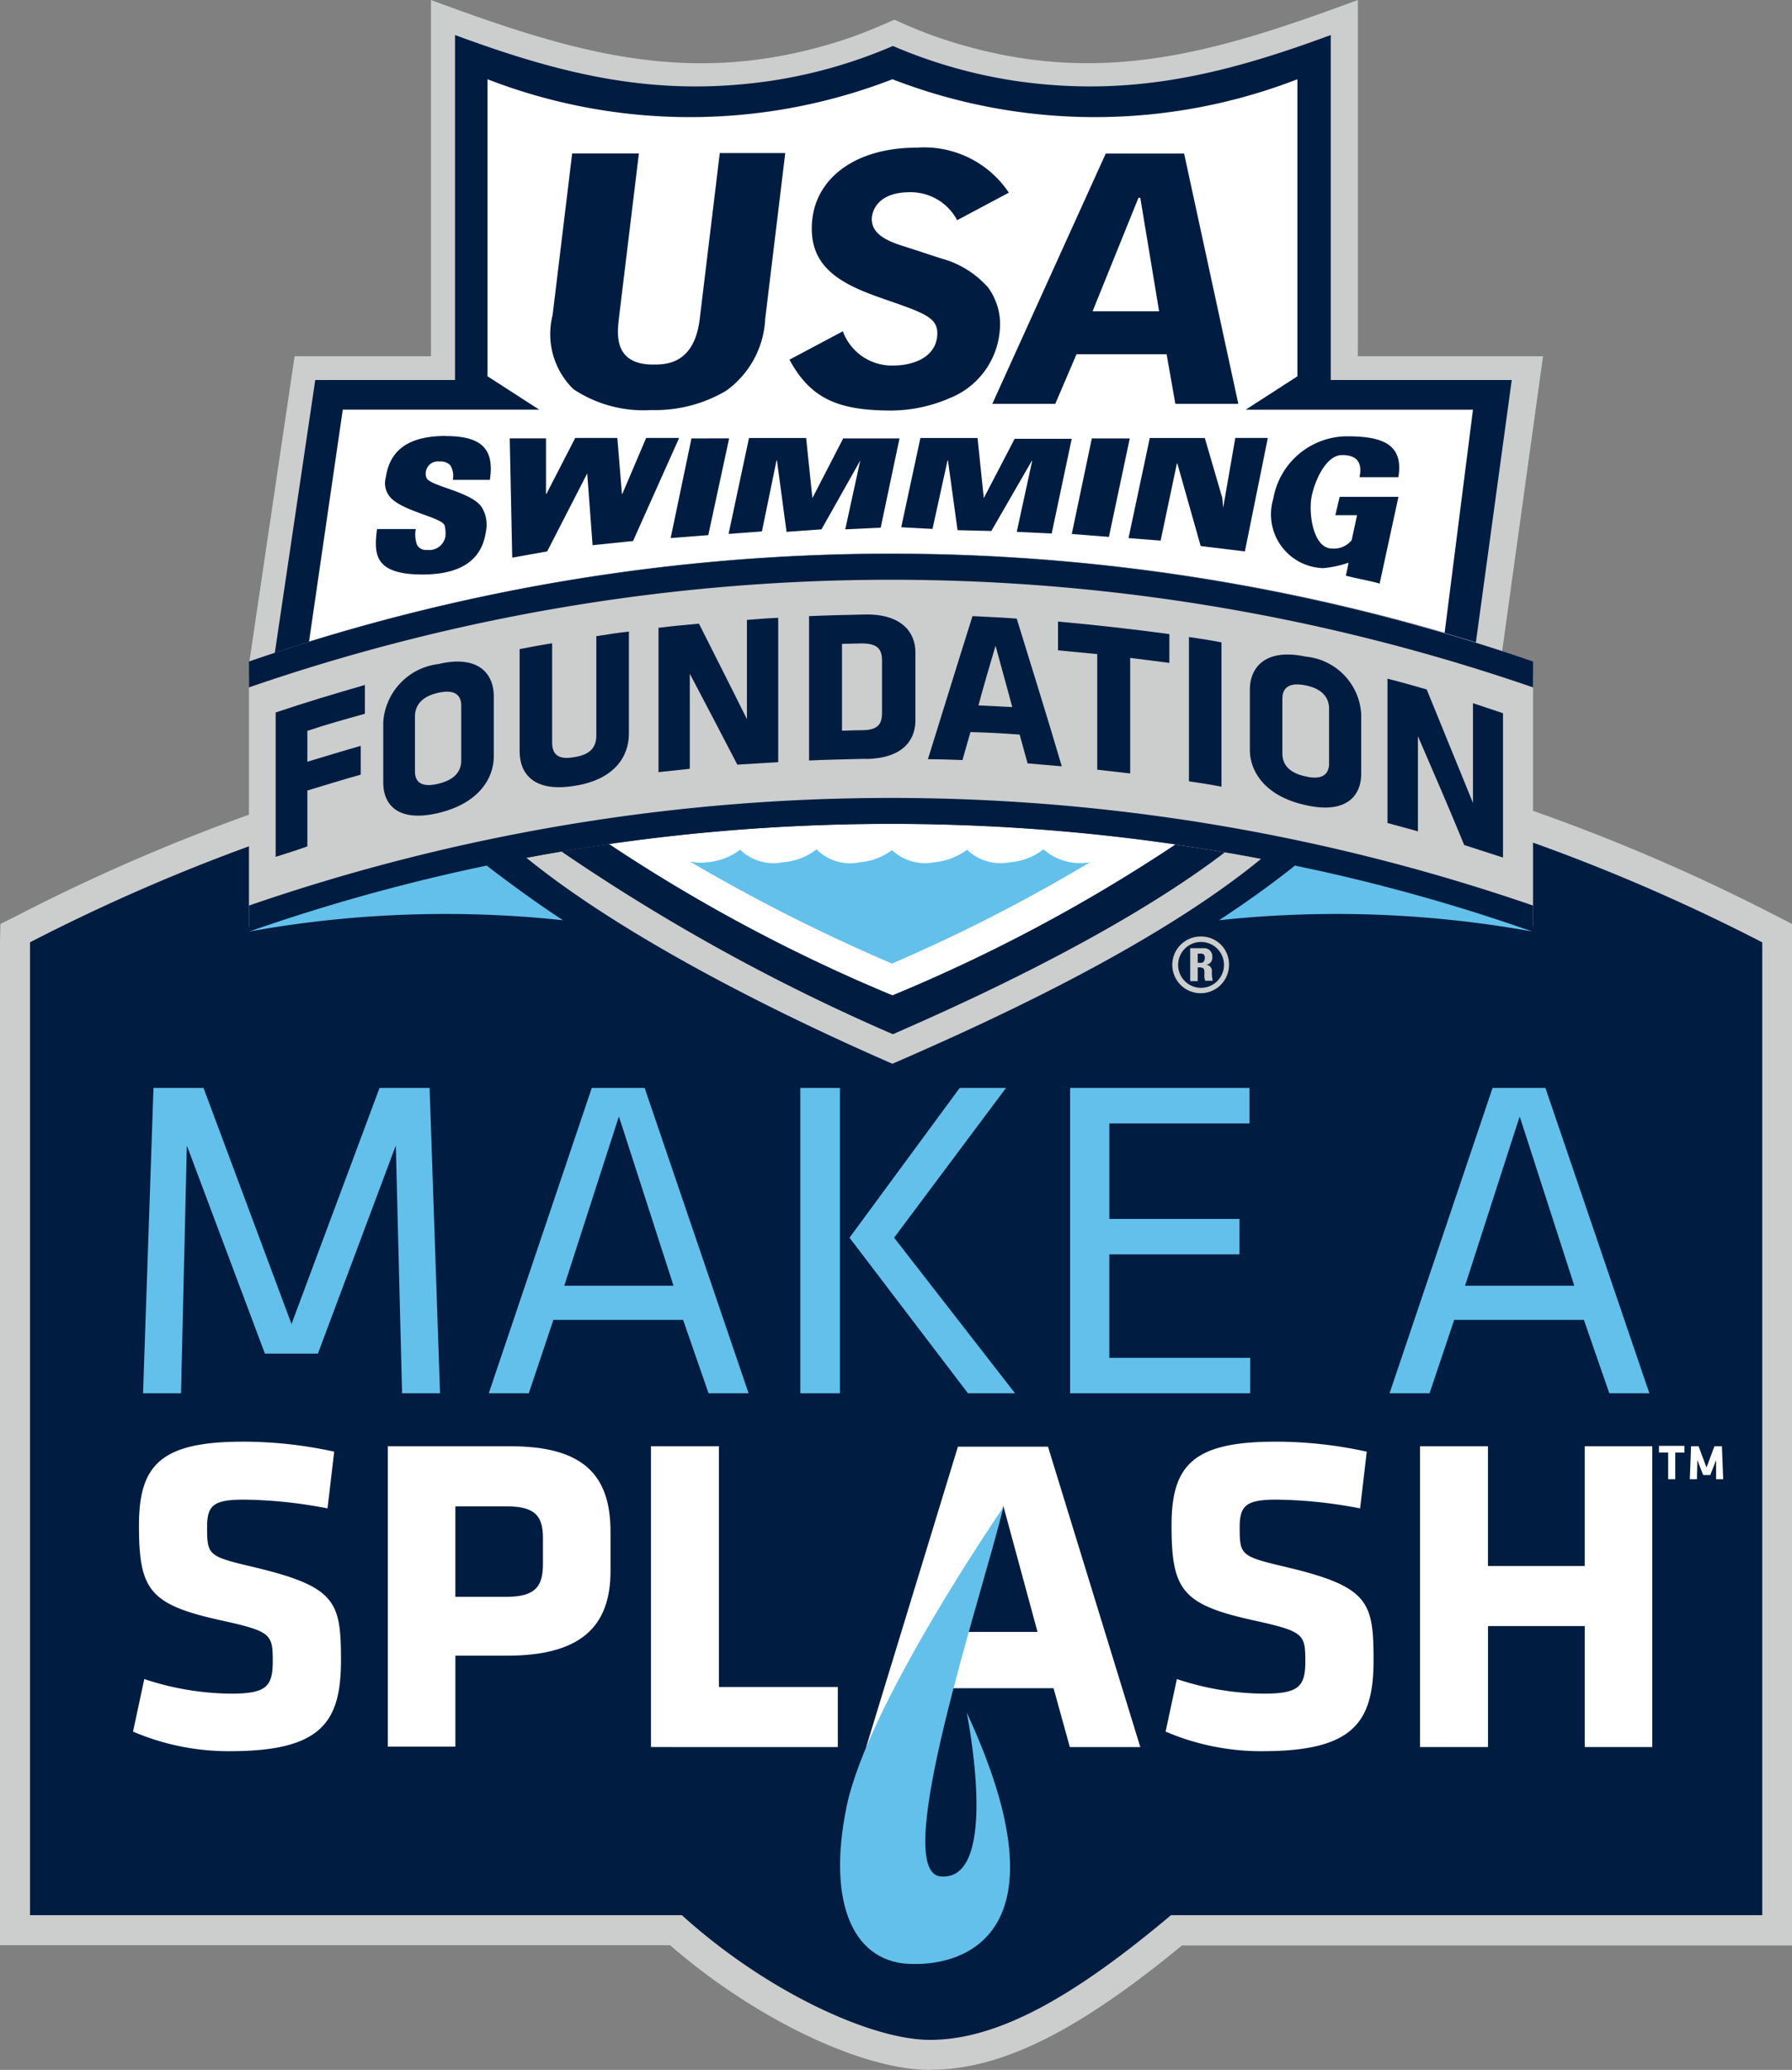 <svg xmlns="http://www.w3.org/2000/svg" width="66.68" height="76.999" viewBox="0 0 66.68 76.999"><rect x="0" y="0" width="66.68" height="76.999" fill="#808080" stroke="none"/><g id="Group_3427" data-name="Group 3427" transform="translate(-95.8 -70.6)"><path id="Path_11756" data-name="Path 11756" d="M130.4,289.783c-2.56,0-6.564-1.94-9.668-4.64H95.8V247.807l.016-.652.59-.295a71.346,71.346,0,0,1,65.47-.016l.605.31v38h-22.7c-3.926,3.228-6.75,4.624-9.373,4.624" transform="translate(0 -142.184)" fill="#cccdcd"></path><path id="Path_11757" data-name="Path 11757" d="M103,253.888v36.187h24.254c3.15,2.855,7.061,4.64,9.233,4.64,2.591,0,5.462-1.691,8.969-4.64h22V253.888a70.273,70.273,0,0,0-64.461,0" transform="translate(-6.083 -148.233)" fill="#001d41"></path><path id="Path_11758" data-name="Path 11758" d="M131.729,333.541l-.217,9.218H130.1l.388-11.359h1.862l3.274,8.783L138.9,331.4h1.862l.388,11.359h-1.412l-.233-9.218-2.9,7.743h-1.971Z" transform="translate(-28.977 -220.33)" fill="#63c0eb"></path><path id="Path_11759" data-name="Path 11759" d="M222.668,342.759h-1.49l-.947-2.731h-4.826l-.916,2.731H213l3.833-11.359H218.8Zm-4.826-10.3-2.033,6.3h4.066Z" transform="translate(-99.013 -220.33)" fill="#63c0eb"></path><path id="Path_11760" data-name="Path 11760" d="M289.174,342.759H287.7V331.4h1.474Zm2.017-5.788,4.5,5.788h-1.753l-4.407-5.788,4.1-5.571h1.723Z" transform="translate(-162.121 -220.33)" fill="#63c0eb"></path><path id="Path_11761" data-name="Path 11761" d="M352.4,331.4h6.673v1.319h-5.214v3.554H358.7v1.319h-4.842v3.848H359.1v1.319h-6.7Z" transform="translate(-216.781 -220.33)" fill="#63c0eb"></path><path id="Path_11762" data-name="Path 11762" d="M438.668,342.759h-1.49l-.947-2.731h-4.826l-.916,2.731H429l3.833-11.359H434.8Zm-4.826-10.3-2.033,6.3h4.066Z" transform="translate(-281.495 -220.33)" fill="#63c0eb"></path><path id="Path_11763" data-name="Path 11763" d="M313.7,428.573h-2.622l-.605-2.188h-3.74l-.605,2.188H303.5l3.414-11.173h3.352ZM307.3,424.29h2.576l-1.272-4.686Z" transform="translate(-175.47 -292.984)" fill="#fff"></path><path id="Path_11764" data-name="Path 11764" d="M131.316,427.714a9.046,9.046,0,0,1-3.616-.729l.419-1.955a10.426,10.426,0,0,0,3.228.543c1.288,0,1.552-.248,1.552-1.195,0-1.009-.047-1.117-1.878-1.521-2.7-.59-3.1-1.117-3.1-3.538,0-2.235.791-3.119,3.864-3.119a15.735,15.735,0,0,1,3.4.372l-.248,2.11a17.176,17.176,0,0,0-3.1-.326c-1.133,0-1.381.2-1.381,1.024,0,1.071.047,1.086,1.816,1.505,3.026.729,3.166,1.3,3.166,3.507-.016,2.235-.729,3.321-4.112,3.321" transform="translate(-26.95 -291.971)" fill="#fff"></path><path id="Path_11765" data-name="Path 11765" d="M193.223,425.09h-1.909v3.383H188.8V417.3h4.562c2.716,0,3.724,1.071,3.724,3.181v1.459c0,2.095-1.133,3.15-3.864,3.15m1.35-4.376c0-.807-.279-1.179-1.35-1.179h-1.909V422.9h1.909c1.1,0,1.35-.419,1.35-1.226Z" transform="translate(-78.569 -292.9)" fill="#fff"></path><path id="Path_11766" data-name="Path 11766" d="M251.9,428.488V417.3h2.529v8.954h4.423v2.235Z" transform="translate(-131.877 -292.9)" fill="#fff"></path><path id="Path_11767" data-name="Path 11767" d="M378.916,427.714a9.046,9.046,0,0,1-3.616-.729l.419-1.955a10.426,10.426,0,0,0,3.228.543c1.288,0,1.552-.248,1.552-1.195,0-1.009-.047-1.117-1.878-1.521-2.7-.59-3.1-1.117-3.1-3.538,0-2.235.791-3.119,3.864-3.119a15.735,15.735,0,0,1,3.4.372l-.248,2.11a17.176,17.176,0,0,0-3.1-.326c-1.117,0-1.381.2-1.381,1.024,0,1.071.047,1.086,1.816,1.505,3.026.729,3.166,1.3,3.166,3.507-.016,2.235-.745,3.321-4.112,3.321" transform="translate(-236.128 -291.971)" fill="#fff"></path><path id="Path_11768" data-name="Path 11768" d="M442.43,428.488v-4.5h-3.6v4.5H436.3V417.3h2.529v4.454h3.6V417.3h2.514v11.188Z" transform="translate(-287.662 -292.9)" fill="#fff"></path><path id="Path_11769" data-name="Path 11769" d="M303.315,431.9s-5.059,7.34-5.835,11.142c-.745,3.616.264,5.881,2.514,5.85,1.722.031,5.835-.978,1.955-9.357,0,0,1.288,6.316-.978,6.1-1.893-.2,1.536-10.4,2.343-13.733" transform="translate(-170.179 -305.234)" fill="#63c0eb"></path><path id="Path_11770" data-name="Path 11770" d="M493.941,417.448H493.6V417.2h.947v.248h-.341v.993h-.264v-.993Zm1.785.279-.217.559h-.264l-.217-.559-.016.714h-.264l.047-1.226h.279l.295.791.295-.791h.279l.047,1.226h-.264Z" transform="translate(-336.07 -292.815)" fill="#fff"></path><path id="Path_11771" data-name="Path 11771" d="M202.215,94.823l1.521-10.971h-6.89V70.6c-5.493,2.033-9.885,3.336-15.6,1.4-.776-.264-1.645-.667-1.645-.667s-.885.4-1.645.667c-5.711,1.94-10.1.636-15.6-1.4V83.852h-5.074L155.6,95.211a73.17,73.17,0,0,1,46.615-.388" transform="translate(-50.52 0)" fill="#cccdcd"></path><path id="Path_11772" data-name="Path 11772" d="M222,269.378c4.314,3.507,11.235,6.626,13.625,7.666,3.243-1.412,9.652-4.283,13.733-7.635A74.382,74.382,0,0,0,222,269.378" transform="translate(-106.617 -166.873)" fill="#cccdcd"></path><path id="Path_11773" data-name="Path 11773" d="M206.391,101.594l1.335-9.761h-6.735V79c-3.988,1.474-7.464,2.328-11.731,1.707a18.54,18.54,0,0,1-4.562-1.3,18.275,18.275,0,0,1-4.562,1.3c-4.267.621-7.743-.233-11.731-1.707V91.833h-5.2L161.7,101.982a73.37,73.37,0,0,1,44.691-.388" transform="translate(-55.674 -7.097)" fill="#001d41"></path><path id="Path_11774" data-name="Path 11774" d="M230.4,269.145a73.766,73.766,0,0,0,12.337,6.8c2.095-.916,8.224-3.616,12.352-6.766a74.076,74.076,0,0,0-24.689-.031" transform="translate(-113.713 -166.873)" fill="#001d41"></path><path id="Path_11775" data-name="Path 11775" d="M241.8,268.855a61.742,61.742,0,0,0,10.552,5.633,61.145,61.145,0,0,0,10.537-5.617,74.428,74.428,0,0,0-21.089-.016" transform="translate(-123.344 -166.863)" fill="#fff"></path><path id="Path_11776" data-name="Path 11776" d="M169.9,110.518a73.379,73.379,0,0,1,42.255-.326l1.055-8.3h-8.457l1.924-1.241V89.6a20.851,20.851,0,0,1-15.068,0,20.851,20.851,0,0,1-15.068,0v11.049l1.924,1.241h-7.309Z" transform="translate(-62.601 -16.052)" fill="#fff"></path><path id="Path_11777" data-name="Path 11777" d="M197.208,175.193,195.5,179.01l-1.505.155-.2-2.669-1.49,2.9-1.3.233-.093-4.438h1.35v2.064h.016l1.071-2.079h1.567l.171,2.079h.016l.885-2.079h1.226Zm.466,0L196.9,178.9l1.4-.109.776-3.6Zm4.5,2.219h0l-.233-2.235h-2.126l-.76,3.569,1.241-.093.543-2.638h.016l.357,2.654,1.3-.093,1.443-2.56h0l-.559,2.56,1.319-.062.7-3.321h-2.095Zm6.378,0h0l-.233-2.235h-2.126l-.714,3.321,1.164.062.559-2.545h.016l.357,2.591,1.257.031,1.505-2.607h.015l-.574,2.638,1.3.062.745-3.523H209.7Zm4.019-2.219-.745,3.554,1.381.109.776-3.662Zm4.888,2.576-.031-.357-.652-2.235h-2.048l-.791,3.724,1.195.093.605-2.871h.016l.869,3.073,1.645.2.853-4.221h-1.21Zm4.174.279h.807l-.2.931a.85.85,0,0,1-.729.31c-.7,0-.885-1.3-.76-1.94.124-.605.543-1.552,1.148-1.536.869,0,.636.745.636.822h1.443c.217-1.3-.714-1.521-1.924-1.521a2.8,2.8,0,0,0-2.731,2.328,2,2,0,0,0,1.847,2.576,3.858,3.858,0,0,0,.947-.2c.016,0-.093.481-.093.481.419.109,1.024.217,1.257.295l.7-3.228h-2.188ZM188.549,175.1c-1.35,0-2.095.481-2.25,1.552a.786.786,0,0,0,.109.652c.372.574,1.94.807,2.079,1.117a1.214,1.214,0,0,1,.031.419.611.611,0,0,1-.683.5.375.375,0,0,1-.372-.186,1.113,1.113,0,0,1-.047-.59h-1.443c-.109.9-.14,1.691,1.691,1.691,1.536,0,2.219-.621,2.359-1.583a1.255,1.255,0,0,0-.14-.9c-.357-.59-1.893-.791-2.064-1.1a.454.454,0,0,1,.481-.621.5.5,0,0,1,.4.14.741.741,0,0,1,.093.543h1.381c.155-1.055-.2-1.629-1.629-1.629" transform="translate(-76.145 -88.284)" fill="#001d41"></path><path id="Path_11778" data-name="Path 11778" d="M234.221,106.2h2.436l-.745,6.161a3.5,3.5,0,0,1-1.459,2.685,5.192,5.192,0,0,1-2.778.714,4.708,4.708,0,0,1-2.9-.776,2.86,2.86,0,0,1-.776-2.747l.729-6.021h2.483l-.745,6.145c-.062.559-.2,1.707,1.272,1.707.466,0,1.536,0,1.738-1.707Zm9.993,5.012a3.548,3.548,0,0,0-1.738-1.086l-1.335-.435c-.652-.2-1.335-.466-1.257-1.133.016-.109.14-.9,1.4-.9a1.952,1.952,0,0,1,1.769,1.04l1.924-1.024A3.79,3.79,0,0,0,241.546,106c-2.25,0-3.693,1.1-3.879,2.638-.217,1.847,1.133,2.467,2.716,3.01,1.567.543,2,.7,1.924,1.4-.109.853-1.071,1.055-1.583,1.055a1.943,1.943,0,0,1-1.924-1.272l-1.986,1.055c.807,1.505,1.893,1.893,3.817,1.893a5.584,5.584,0,0,0,2.157-.466,2.97,2.97,0,0,0,1.847-2.467,2.32,2.32,0,0,0-.419-1.629m9.3,4.314h-2.343l-.326-1.847h-3.352l-.791,1.847h-2.343l4.221-9.311h2.917Zm-2.948-3.445-.7-4.221H249.8l-1.707,4.221Z" transform="translate(-111.638 -29.907)" fill="#001d41" fill-rule="evenodd"></path><path id="Path_11779" data-name="Path 11779" d="M378.055,295.1a1.055,1.055,0,1,0,1.04,1.055,1.034,1.034,0,0,0-1.04-1.055m0,1.909a.851.851,0,0,1-.853-.853.853.853,0,1,1,.853.853m-.124-.76h.062c.217,0,.186.124.186.264a.566.566,0,0,0,.031.233h.279a1.274,1.274,0,0,1-.031-.357.219.219,0,0,0-.233-.233h0a.264.264,0,0,0,.248-.295.3.3,0,0,0-.31-.326h-.512v1.226h.279Zm0-.512h.124c.093,0,.14.047.14.155,0,.078-.031.186-.14.186h-.124Z" transform="translate(-237.564 -189.663)" fill="#cccdcd" fill-rule="evenodd"></path><path id="Path_11780" data-name="Path 11780" d="M274.359,274.2a2.275,2.275,0,0,1-1.241.481,1.8,1.8,0,0,1-1.6-.466,2.392,2.392,0,0,1-1.21.466,1.811,1.811,0,0,1-1.583-.45,2.328,2.328,0,0,1-1.195.45,1.761,1.761,0,0,1-1.614-.481,2.275,2.275,0,0,1-1.241.481,1.8,1.8,0,0,1-1.6-.466,2.392,2.392,0,0,1-1.21.466,1.878,1.878,0,0,1-.667-.031,66.058,66.058,0,0,0,7.526,3.8,61.822,61.822,0,0,0,7.371-3.771,2.064,2.064,0,0,1-1.738-.481" transform="translate(-139.734 -172.006)" fill="#63c0eb"></path><path id="Path_11781" data-name="Path 11781" d="M203.279,220.04a72.481,72.481,0,0,0-47.779,0v-9.326a72.678,72.678,0,0,1,47.779,0Z" transform="translate(-50.436 -114.959)" fill="#cccdcd"></path><path id="Path_11782" data-name="Path 11782" d="M155.5,207.4a73.277,73.277,0,0,1,47.779,0v.962a73.278,73.278,0,0,0-47.779,0V207.4" transform="translate(-50.436 -112.192)" fill="#001d41"></path><path id="Path_11783" data-name="Path 11783" d="M155.5,265.9a73.277,73.277,0,0,1,47.779,0v.962a73.277,73.277,0,0,0-47.779,0V265.9" transform="translate(-50.436 -161.614)" fill="#001d41"></path><path id="Path_11784" data-name="Path 11784" d="M161.9,241.193v-5.369c1.1-.372,2.2-.7,3.321-1.024v1.071c-.714.2-1.443.4-2.141.636v1.148c.667-.2,1.319-.4,1.986-.59v1.071c-.667.186-1.319.388-1.986.59v2.079c-.388.14-.791.264-1.179.388" transform="translate(-55.843 -138.72)" fill="#001d41"></path><path id="Path_11785" data-name="Path 11785" d="M191.812,232.723c0,.822-.559,1.754-2.064,2.11s-2.048-.31-2.048-1.133v-2.25a2.331,2.331,0,0,1,2.048-2.157c1.505-.357,2.064.372,2.064,1.195v2.235m-1.21-1.878c0-.419-.264-.621-.869-.481s-.854.466-.854.885v2.033c0,.419.264.605.854.466.605-.14.869-.45.869-.869v-2.033" transform="translate(-77.639 -133.99)" fill="#001d41"></path><path id="Path_11786" data-name="Path 11786" d="M224.466,222v3.8c0,.822-.512,1.707-2.033,1.94-1.521.248-2.033-.466-2.033-1.288v-3.8c.4-.078.807-.155,1.21-.217v3.693c0,.434.217.652.822.543.605-.093.822-.372.822-.807v-3.693c.388-.062.791-.124,1.21-.171" transform="translate(-105.265 -127.906)" fill="#001d41"></path><path id="Path_11787" data-name="Path 11787" d="M254.864,220.779v3.538c-.388.047-.776.078-1.164.124v-5.369c.5-.062.993-.109,1.505-.155.59,1.179,1.195,2.359,1.785,3.554v-3.693c.388-.031.776-.062,1.164-.078v5.369l-1.521.093c-.59-1.133-1.179-2.266-1.769-3.383" transform="translate(-133.397 -125.118)" fill="#001d41"></path><path id="Path_11788" data-name="Path 11788" d="M291.91,223.268c-.7.016-1.412.031-2.11.062v-5.369c.7-.031,1.412-.047,2.11-.062,1.35-.016,1.847.683,1.847,1.4v2.576c-.016.729-.5,1.381-1.847,1.4m.605-3.647c0-.419-.14-.652-.76-.652-.248,0-.5.016-.729.016v3.228c.248,0,.481-.016.729-.016.621,0,.76-.233.76-.652v-1.924" transform="translate(-163.895 -124.441)" fill="#001d41"></path><path id="Path_11789" data-name="Path 11789" d="M323.281,223.886c-.419-.031-.854-.078-1.272-.109-.093-.357-.2-.714-.295-1.071-.605-.047-1.21-.078-1.831-.093-.093.341-.2.683-.295,1.04-.435-.016-.854-.031-1.288-.031.559-1.785,1.1-3.554,1.66-5.323.543.031,1.086.047,1.645.093.559,1.816,1.133,3.647,1.676,5.493m-3.1-2.266c.419.016.838.047,1.257.062-.2-.76-.419-1.521-.621-2.281-.217.729-.435,1.474-.636,2.219" transform="translate(-187.973 -124.78)" fill="#001d41"></path><path id="Path_11790" data-name="Path 11790" d="M352.185,220.95v4.3c-.4-.047-.807-.093-1.226-.14v-4.3l-1.459-.14V219.6q2.072.186,4.143.466v1.071c-.5-.062-.978-.124-1.459-.186" transform="translate(-214.331 -125.878)" fill="#001d41"></path><path id="Path_11791" data-name="Path 11791" d="M380.9,228.669V223.3c.419.062.822.124,1.21.2v5.369c-.388-.078-.791-.14-1.21-.2" transform="translate(-240.859 -129.004)" fill="#001d41"></path><path id="Path_11792" data-name="Path 11792" d="M399.643,231.934c0,.822-.559,1.505-2.064,1.164-1.505-.326-2.079-1.241-2.079-2.064V228.8c0-.807.559-1.552,2.079-1.226a2.283,2.283,0,0,1,2.064,2.126Zm-1.195-2.421c0-.419-.264-.745-.869-.869s-.869.078-.869.5v2.033c0,.419.264.729.869.853.59.14.869-.062.869-.481Z" transform="translate(-253.193 -132.548)" fill="#001d41"></path><path id="Path_11793" data-name="Path 11793" d="M429.633,235.441v3.538c-.372-.109-.745-.2-1.133-.31V233.3c.5.124.978.264,1.459.4.574,1.4,1.148,2.809,1.722,4.221v-3.709l1.117.372v5.369l-1.443-.466c-.559-1.366-1.148-2.716-1.723-4.05" transform="translate(-281.072 -137.453)" fill="#001d41"></path><path id="Path_11794" data-name="Path 11794" d="M203.333,280.552a40.99,40.99,0,0,0-11.654-.419c.931-.605,2.017-1.381,2.824-2.033a68.155,68.155,0,0,1,8.83,2.452m-47.733,0a41.1,41.1,0,0,1,11.669-.419c-.931-.605-2.017-1.4-2.84-2.033a70.28,70.28,0,0,0-8.83,2.452" transform="translate(-50.52 -175.301)" fill="#63c0eb"></path></g></svg>